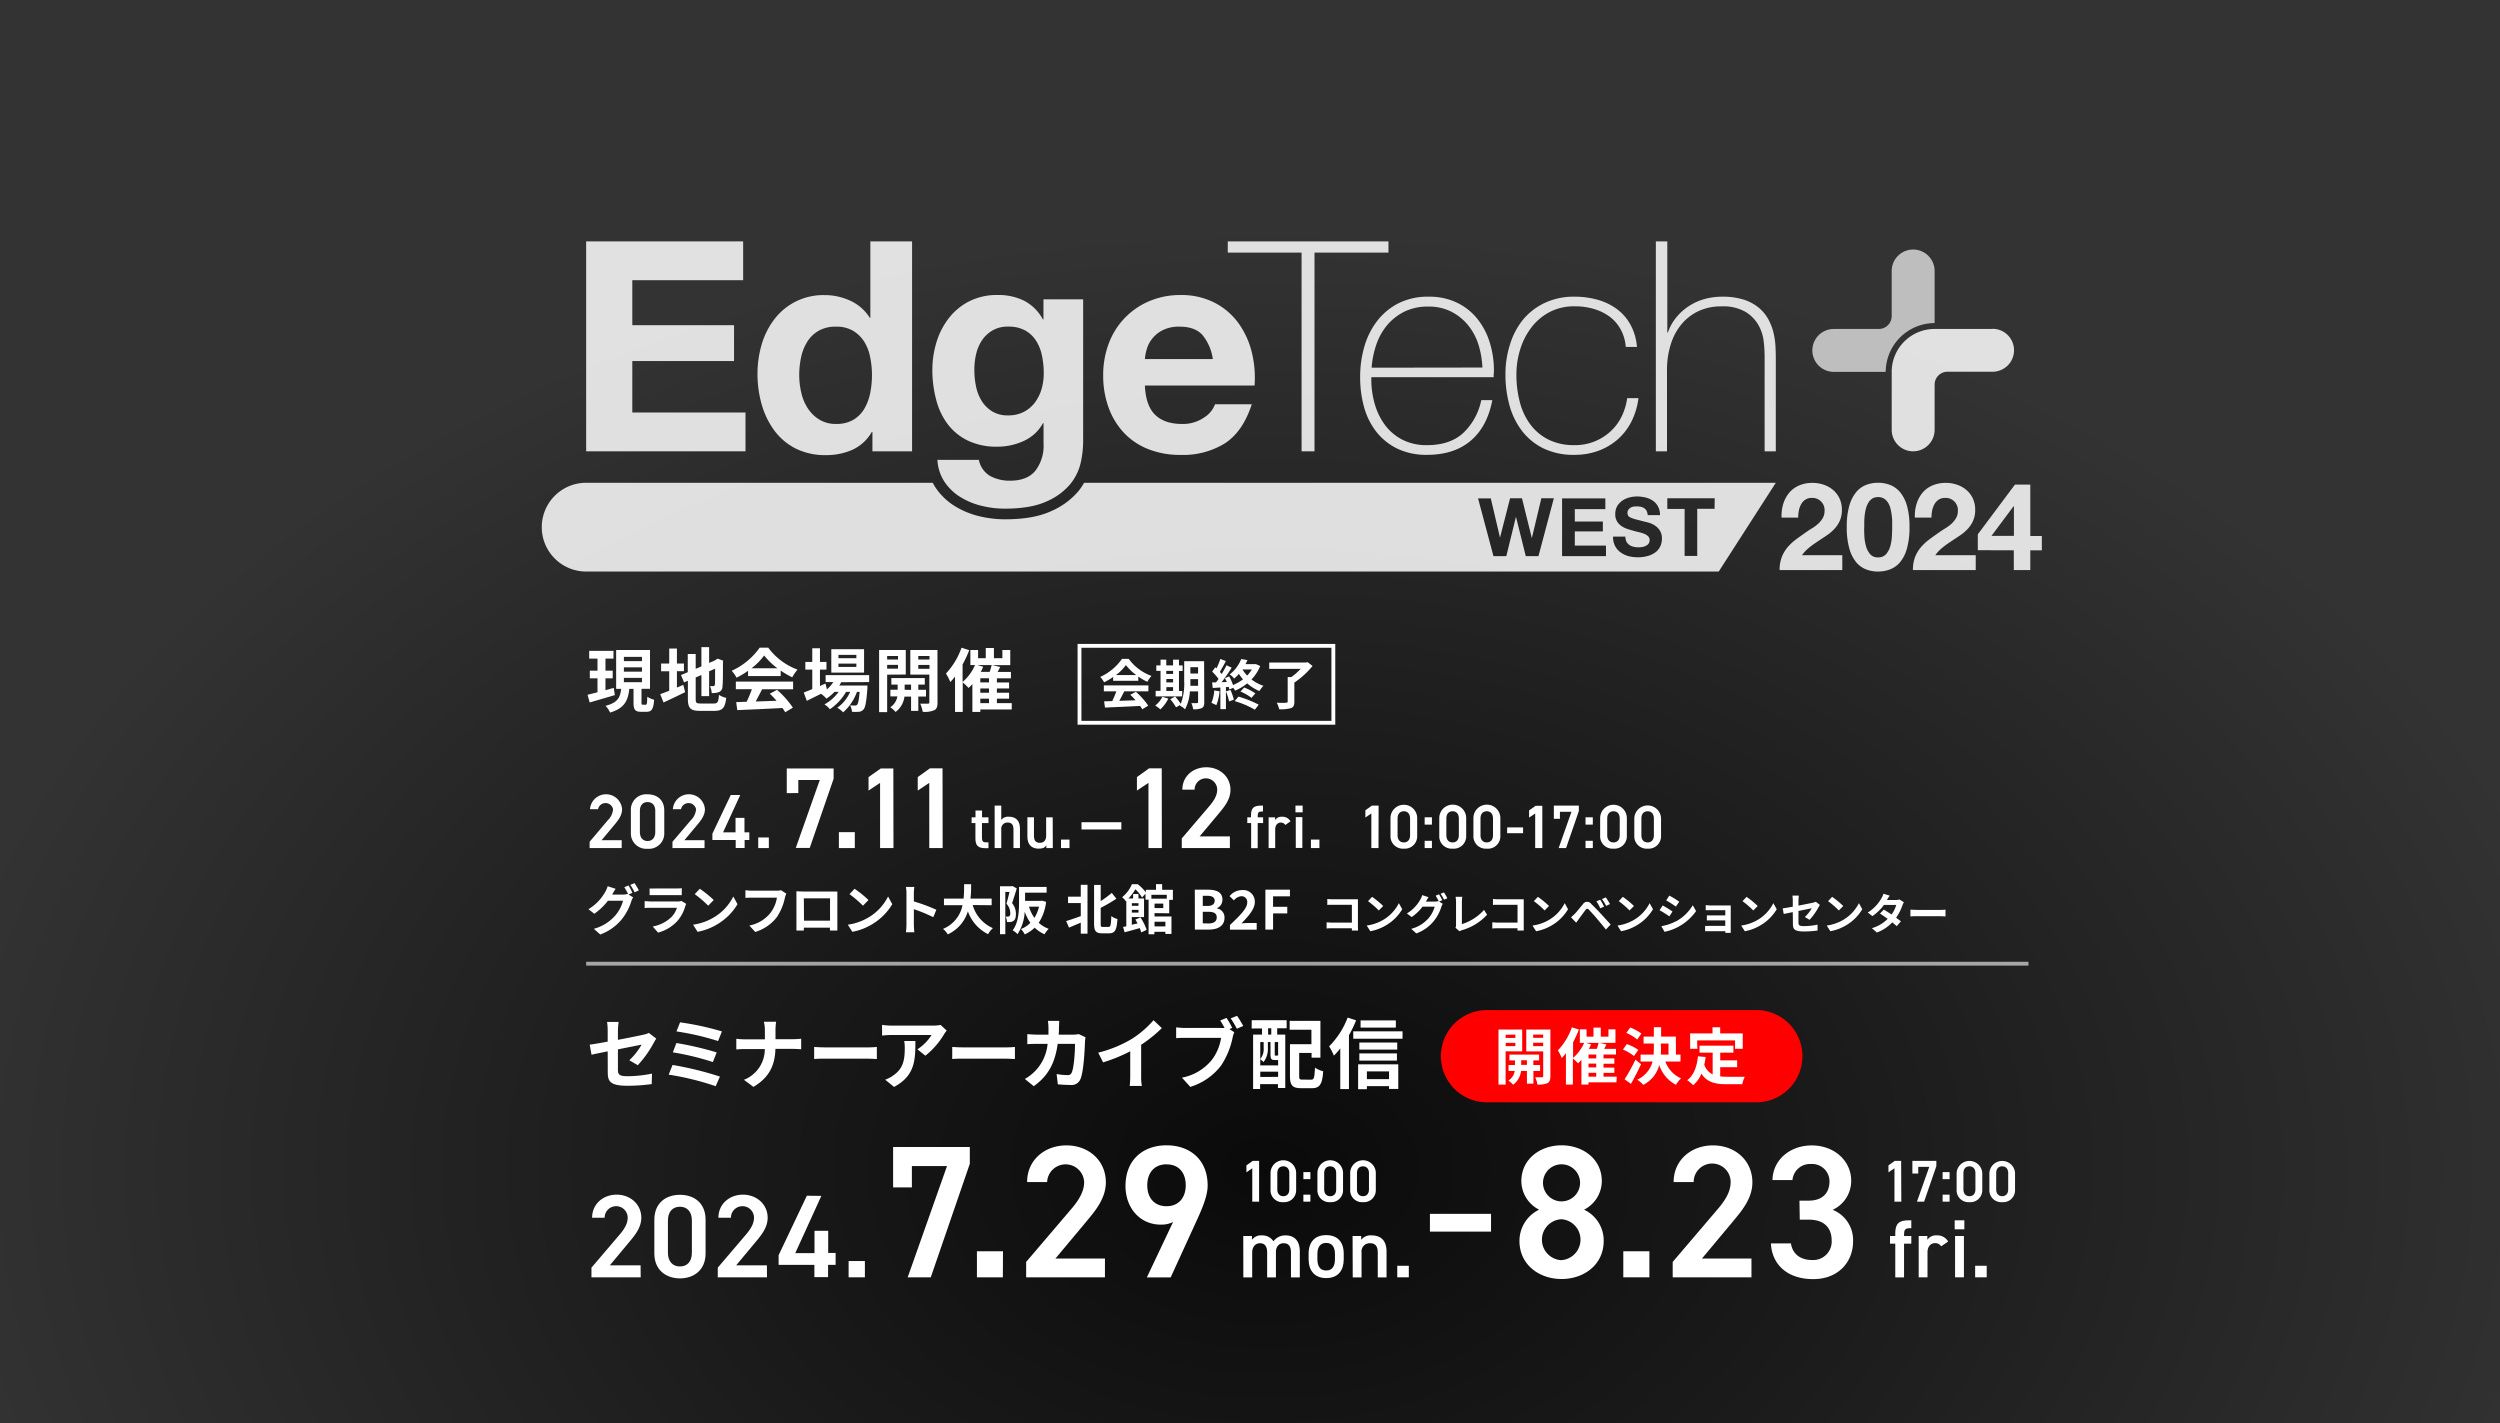 <svg xmlns="http://www.w3.org/2000/svg" xmlns:xlink="http://www.w3.org/1999/xlink" viewBox="0 0 650 370"><rect x="0" y="0" width="650" height="370" fill="#333333" stroke="none"/><defs><style>.cls-1,.cls-8{fill:none;}.cls-2{clip-path:url(#clip-path);}.cls-3{fill:url(#名称未設定グラデーション_24);}.cls-4{opacity:0.85;}.cls-5,.cls-7{fill:#fff;}.cls-6{opacity:0.8;}.cls-7{opacity:0.6;}.cls-8{stroke:#fff;stroke-miterlimit:10;}.cls-9{fill:red;}</style><clipPath id="clip-path"><rect class="cls-1" width="650" height="370"/></clipPath><radialGradient id="名称未設定グラデーション_24" cx="-569.1" cy="79.7" r="240.2" gradientTransform="translate(1160.42 222.7) scale(1.46 1.02)" gradientUnits="userSpaceOnUse"><stop offset="0" stop-opacity="0.8"/><stop offset="0.4" stop-opacity="0.5"/><stop offset="1" stop-opacity="0"/></radialGradient></defs><g id="オブジェクト"><g class="cls-2"><ellipse class="cls-3" cx="331.17" cy="304" rx="350" ry="300"/></g><g class="cls-4"><path class="cls-5" d="M193.22,62.76V72.85H164.4v11.7h26.45v9.32H164.4v13.38h29.43v10.09H152.4V62.76Z"/><path class="cls-5" d="M226.68,112.29a11.2,11.2,0,0,1-5,4.63,16.66,16.66,0,0,1-7,1.41,17,17,0,0,1-7.8-1.71,15.72,15.72,0,0,1-5.54-4.67,21.17,21.17,0,0,1-3.29-6.76,28.75,28.75,0,0,1-1.1-8,27,27,0,0,1,1.1-7.68A20,20,0,0,1,201.34,83a15.93,15.93,0,0,1,13.11-6.27,15.63,15.63,0,0,1,6.69,1.49,11.69,11.69,0,0,1,5,4.4h.15V62.76h10.85v54.58H226.83v-5Zm-.46-19.52a11.56,11.56,0,0,0-1.57-4A8.77,8.77,0,0,0,221.79,86a8.46,8.46,0,0,0-4.44-1.07A8.88,8.88,0,0,0,212.84,86a8.57,8.57,0,0,0-2.94,2.83,12.44,12.44,0,0,0-1.6,4,21.91,21.91,0,0,0-.5,4.7,20,20,0,0,0,.54,4.59,12.19,12.19,0,0,0,1.72,4.09,9.45,9.45,0,0,0,3,2.9,8.07,8.07,0,0,0,4.32,1.11,8.57,8.57,0,0,0,4.48-1.07,8.11,8.11,0,0,0,2.86-2.87,13,13,0,0,0,1.53-4.09,23.67,23.67,0,0,0,.46-4.74A23.1,23.1,0,0,0,226.22,92.77Z"/><path class="cls-5" d="M300.35,107.86q2.44,2.37,7,2.37a9.63,9.63,0,0,0,5.65-1.64,6.88,6.88,0,0,0,2.91-3.48h9.55q-2.3,7.11-7,10.17a20.69,20.69,0,0,1-11.47,3,22.44,22.44,0,0,1-8.4-1.49,17.55,17.55,0,0,1-6.35-4.24,19.1,19.1,0,0,1-4-6.57,24.13,24.13,0,0,1-1.41-8.41,23,23,0,0,1,1.45-8.26,19.16,19.16,0,0,1,10.51-11,20.45,20.45,0,0,1,8.21-1.6,18.81,18.81,0,0,1,8.8,2,17.58,17.58,0,0,1,6.15,5.24,21.74,21.74,0,0,1,3.48,7.49,27.8,27.8,0,0,1,.76,8.79H297.67Q297.9,105.49,300.35,107.86Zm12.26-20.79c-1.29-1.42-3.27-2.14-5.92-2.14a9.41,9.41,0,0,0-4.32.88A8.31,8.31,0,0,0,299.62,88a7.86,7.86,0,0,0-1.45,2.75,12.4,12.4,0,0,0-.5,2.6h17.66A12.57,12.57,0,0,0,312.61,87.07Z"/><path class="cls-5" d="M319.22,65.67V62.76H361v2.91H341.77v51.67h-3.36V65.67Z"/><path class="cls-5" d="M356.54,98.08v.45a23,23,0,0,0,.92,6.58,16.76,16.76,0,0,0,2.72,5.5,13,13,0,0,0,4.52,3.75,13.81,13.81,0,0,0,6.32,1.38q5.91,0,9.35-3.1a16.19,16.19,0,0,0,4.76-8.6H388q-1.3,6.88-5.62,10.55T371,118.26a17.41,17.41,0,0,1-7.61-1.57,15.66,15.66,0,0,1-5.43-4.28A18.34,18.34,0,0,1,354.7,106a28.8,28.8,0,0,1-1.06-8,27.94,27.94,0,0,1,1.1-7.91,19.89,19.89,0,0,1,3.33-6.65,16.42,16.42,0,0,1,5.54-4.59,16.94,16.94,0,0,1,7.84-1.71,16.55,16.55,0,0,1,7.29,1.52,15.3,15.3,0,0,1,5.32,4.17,18.44,18.44,0,0,1,3.24,6.11,24.41,24.41,0,0,1,1.12,7.45c0,.26,0,.56-.05.88s0,.6,0,.81Zm28.89-2.52a23.53,23.53,0,0,0-1.07-6.08,15.1,15.1,0,0,0-2.72-5A13.63,13.63,0,0,0,377.27,81a12.89,12.89,0,0,0-5.86-1.29A13.78,13.78,0,0,0,365.2,81a14,14,0,0,0-4.52,3.52,15.75,15.75,0,0,0-2.84,5.08,23.91,23.91,0,0,0-1.22,6Z"/><path class="cls-5" d="M422.7,90.2a11.25,11.25,0,0,0-1.34-4.58,10.23,10.23,0,0,0-2.86-3.29,12.86,12.86,0,0,0-4.09-2,17.24,17.24,0,0,0-5-.69,13.69,13.69,0,0,0-6.5,1.49,14.34,14.34,0,0,0-4.74,4,18,18,0,0,0-2.9,5.66,21.76,21.76,0,0,0-1,6.53,27.48,27.48,0,0,0,.92,7.34A16.76,16.76,0,0,0,398,110.5a13.25,13.25,0,0,0,4.74,3.86,15,15,0,0,0,6.65,1.38,13.83,13.83,0,0,0,5.09-.92,13.65,13.65,0,0,0,4.12-2.53,13,13,0,0,0,2.95-3.86,15.61,15.61,0,0,0,1.52-4.92H426a18.65,18.65,0,0,1-1.91,6.26,15.48,15.48,0,0,1-3.67,4.63,16.08,16.08,0,0,1-5,2.86,17.73,17.73,0,0,1-6,1,18,18,0,0,1-8.22-1.72,15.75,15.75,0,0,1-5.57-4.63,19.24,19.24,0,0,1-3.21-6.69,29.84,29.84,0,0,1-1-7.91,25.15,25.15,0,0,1,1.19-7.79A19.26,19.26,0,0,1,396,83.09a16.6,16.6,0,0,1,5.66-4.35,17.73,17.73,0,0,1,7.72-1.6,21.44,21.44,0,0,1,6,.8,15.42,15.42,0,0,1,5,2.41,12.52,12.52,0,0,1,3.55,4.08,14.48,14.48,0,0,1,1.68,5.77Z"/><path class="cls-5" d="M433.5,62.76v23.7h.15a12.53,12.53,0,0,1,2.19-3.94,14.14,14.14,0,0,1,3.28-2.94,14.69,14.69,0,0,1,4.09-1.84,17.14,17.14,0,0,1,4.51-.6,17.93,17.93,0,0,1,5.85.83,11.76,11.76,0,0,1,3.93,2.22,10.78,10.78,0,0,1,2.41,3.1,13.83,13.83,0,0,1,1.26,3.47,20,20,0,0,1,.46,3.41c.05,1.09.08,2,.08,2.86v24.31H458.8V92.5a34.9,34.9,0,0,0-.23-3.67,11.07,11.07,0,0,0-1.34-4.24,9.59,9.59,0,0,0-3.36-3.48,11.42,11.42,0,0,0-6.23-1.45,13.77,13.77,0,0,0-6,1.22,12.86,12.86,0,0,0-4.43,3.4,14.93,14.93,0,0,0-2.79,5.2,21.68,21.68,0,0,0-1,6.61v21.25h-2.9V62.76Z"/><path class="cls-5" d="M281,120.24a13.56,13.56,0,0,1-2.79,5.7,16.59,16.59,0,0,1-6.19,4.47q-4.05,1.84-10.86,1.84a25.5,25.5,0,0,1-5.92-.73,18.91,18.91,0,0,1-5.5-2.26,13.48,13.48,0,0,1-4.13-3.93,11.46,11.46,0,0,1-1.88-5.77h10.78a6.21,6.21,0,0,0,3,4.24,10.73,10.73,0,0,0,5.13,1.18c3,0,5.28-.91,6.68-2.75a10.73,10.73,0,0,0,2-7v-5.2h-.15a10.74,10.74,0,0,1-5,4.62,16.3,16.3,0,0,1-6.84,1.49,17.2,17.2,0,0,1-7.65-1.57,14.37,14.37,0,0,1-5.27-4.28,17.92,17.92,0,0,1-3-6.34,30.38,30.38,0,0,1-1-7.68,24.93,24.93,0,0,1,1.1-7.38,19.13,19.13,0,0,1,3.26-6.26,15.59,15.59,0,0,1,5.31-4.33,15.92,15.92,0,0,1,7.3-1.6,15.14,15.14,0,0,1,6.84,1.46,11.78,11.78,0,0,1,4.93,4.88h.15V77.82h10.32v37A26.55,26.55,0,0,1,281,120.24ZM266.17,107.1a8.57,8.57,0,0,0,2.91-2.45,11.1,11.1,0,0,0,1.72-3.48,14.49,14.49,0,0,0,.57-4.09,22.07,22.07,0,0,0-.46-4.62,11.31,11.31,0,0,0-1.53-3.86,7.91,7.91,0,0,0-2.83-2.68,8.94,8.94,0,0,0-4.43-1,7.82,7.82,0,0,0-3.93.92,8.29,8.29,0,0,0-2.76,2.48,10.54,10.54,0,0,0-1.6,3.59,17.92,17.92,0,0,0-.5,4.25,21.62,21.62,0,0,0,.42,4.24,11.62,11.62,0,0,0,1.45,3.78,8.51,8.51,0,0,0,2.72,2.75,7.62,7.62,0,0,0,4.2,1.07A8.63,8.63,0,0,0,266.17,107.1Z"/><g class="cls-6"><path class="cls-5" d="M503,84h0V70.46a5.58,5.58,0,1,0-11.16,0V82.18a3.35,3.35,0,0,1-3.35,3.35H476.79a5.58,5.58,0,0,0,0,11.16h13.49A12.76,12.76,0,0,1,503,84Z"/></g><path class="cls-5" d="M518.09,85.53H503a11.16,11.16,0,0,0-11.16,11.16h0v15.07a5.58,5.58,0,0,0,11.16,0V100a3.35,3.35,0,0,1,3.35-3.35h11.72a5.58,5.58,0,0,0,0-11.16Z"/><path class="cls-5" d="M281.88,125.52a17.89,17.89,0,0,1-1.47,2.16,19.37,19.37,0,0,1-7.21,5.26c-3.09,1.4-7,2.08-12,2.08a28.36,28.36,0,0,1-6.57-.8,21.73,21.73,0,0,1-6.31-2.59,16.37,16.37,0,0,1-5-4.74,11.67,11.67,0,0,1-.8-1.37H152.4a11.54,11.54,0,0,0,0,23.08H446.87l14.84-23.08ZM400,144.59H396.7l-2.55-10.23h0l-2.51,10.23h-3.34l-4-15h3.31L390,139.79h0l2.62-10.24h3.09l2.57,10.37h0l2.47-10.37H404Zm17.56,0H406.14v-15h11.25v2.78h-7.94v3.23h7.29v2.57h-7.29v3.68h8.1ZM431.69,142a4.08,4.08,0,0,1-1.19,1.53,5.75,5.75,0,0,1-2,1,9.15,9.15,0,0,1-2.7.36,9.64,9.64,0,0,1-2.41-.3,6.35,6.35,0,0,1-2.07-1,4.7,4.7,0,0,1-1.42-1.67,4.89,4.89,0,0,1-.5-2.4h3.2a2.83,2.83,0,0,0,.27,1.29,2.41,2.41,0,0,0,.73.85,2.94,2.94,0,0,0,1.06.48,4.84,4.84,0,0,0,1.26.16,6.35,6.35,0,0,0,1-.07,3.08,3.08,0,0,0,.95-.29,2.1,2.1,0,0,0,.74-.57,1.5,1.5,0,0,0,.29-.94,1.31,1.31,0,0,0-.39-1,3.18,3.18,0,0,0-1-.64,12.21,12.21,0,0,0-1.43-.44c-.53-.12-1.08-.26-1.62-.42a13.72,13.72,0,0,1-1.65-.52,5.36,5.36,0,0,1-1.43-.79,3.51,3.51,0,0,1-1.41-3,4.07,4.07,0,0,1,.49-2,4.64,4.64,0,0,1,1.3-1.42,5.66,5.66,0,0,1,1.81-.84,7.87,7.87,0,0,1,2-.28,9.93,9.93,0,0,1,2.27.27,5.71,5.71,0,0,1,1.93.85,4.3,4.3,0,0,1,1.33,1.51,4.61,4.61,0,0,1,.5,2.22h-3.2a2.65,2.65,0,0,0-.29-1.11,1.89,1.89,0,0,0-.64-.7,2.68,2.68,0,0,0-.92-.36,5.62,5.62,0,0,0-1.12-.1,3.71,3.71,0,0,0-.81.08,2.27,2.27,0,0,0-.72.29,1.82,1.82,0,0,0-.54.53,1.42,1.42,0,0,0-.21.8,1.39,1.39,0,0,0,.17.72,1.46,1.46,0,0,0,.66.5,8.51,8.51,0,0,0,1.37.47l2.29.59a11.27,11.27,0,0,1,1.17.3,5.72,5.72,0,0,1,1.48.71,4.34,4.34,0,0,1,1.27,1.29,3.69,3.69,0,0,1,.54,2.08A4.51,4.51,0,0,1,431.69,142Zm14.1-9.71h-4.51v12.26H438V132.33h-4.5v-2.78h12.32Z"/><path class="cls-5" d="M463.65,131a8.29,8.29,0,0,1,1.53-2.86,6.78,6.78,0,0,1,2.55-1.9,8.6,8.6,0,0,1,3.54-.69,8.84,8.84,0,0,1,2.91.48,7.44,7.44,0,0,1,2.42,1.36,6.58,6.58,0,0,1,1.67,2.19,6.8,6.8,0,0,1,.62,2.93,7,7,0,0,1-.54,2.88,7.69,7.69,0,0,1-1.43,2.15,11.83,11.83,0,0,1-2,1.69c-.76.51-1.51,1-2.27,1.51s-1.51,1-2.23,1.61a9.77,9.77,0,0,0-1.9,2H479v3.87H462.7a9.12,9.12,0,0,1,.56-3.37,9,9,0,0,1,1.5-2.55,13.15,13.15,0,0,1,2.24-2.08c.86-.64,1.76-1.28,2.71-1.94.49-.34,1-.68,1.56-1a10.24,10.24,0,0,0,1.51-1.16,6.3,6.3,0,0,0,1.14-1.43,3.51,3.51,0,0,0,.46-1.81,3.15,3.15,0,0,0-3.33-3.42,2.9,2.9,0,0,0-1.67.46,3.32,3.32,0,0,0-1.09,1.2,5.32,5.32,0,0,0-.59,1.65,9.21,9.21,0,0,0-.17,1.8h-4.32A10.43,10.43,0,0,1,463.65,131Z"/><path class="cls-5" d="M480.81,131.54a9.77,9.77,0,0,1,1.76-3.54,6.37,6.37,0,0,1,2.59-1.91,8.55,8.55,0,0,1,3.12-.57,8.65,8.65,0,0,1,3.16.57,6.49,6.49,0,0,1,2.61,1.91,9.63,9.63,0,0,1,1.77,3.54,19.24,19.24,0,0,1,.65,5.44,20,20,0,0,1-.65,5.57,9.59,9.59,0,0,1-1.77,3.58,6.38,6.38,0,0,1-2.61,1.9,8.65,8.65,0,0,1-3.16.57,8.55,8.55,0,0,1-3.12-.57,6.25,6.25,0,0,1-2.59-1.9,9.74,9.74,0,0,1-1.76-3.58,20,20,0,0,1-.65-5.57A19.24,19.24,0,0,1,480.81,131.54Zm3.92,7.74a11.84,11.84,0,0,0,.4,2.61,5.52,5.52,0,0,0,1.06,2.14,2.56,2.56,0,0,0,2.09.89,2.66,2.66,0,0,0,2.15-.89,5.69,5.69,0,0,0,1.08-2.14,12.46,12.46,0,0,0,.39-2.61c.05-.9.07-1.66.07-2.3,0-.38,0-.84,0-1.38a14,14,0,0,0-.13-1.67,16.19,16.19,0,0,0-.31-1.69,5.38,5.38,0,0,0-.62-1.51,3.5,3.5,0,0,0-1.05-1.08,2.83,2.83,0,0,0-1.56-.41,2.78,2.78,0,0,0-1.54.41,3.27,3.27,0,0,0-1,1.08,5.7,5.7,0,0,0-.62,1.51,12.27,12.27,0,0,0-.32,1.69c-.06.58-.1,1.13-.11,1.67s0,1,0,1.38C484.66,137.62,484.69,138.38,484.73,139.28Z"/><path class="cls-5" d="M498.31,131a8.44,8.44,0,0,1,1.52-2.86,6.9,6.9,0,0,1,2.56-1.9,8.6,8.6,0,0,1,3.54-.69,8.84,8.84,0,0,1,2.91.48,7.44,7.44,0,0,1,2.42,1.36,6.58,6.58,0,0,1,1.67,2.19,6.8,6.8,0,0,1,.62,2.93,7,7,0,0,1-.54,2.88,7.69,7.69,0,0,1-1.43,2.15,11.83,11.83,0,0,1-2,1.69c-.76.51-1.51,1-2.27,1.51s-1.51,1-2.23,1.61a9.77,9.77,0,0,0-1.9,2h10.51v3.87H497.36a9.34,9.34,0,0,1,.55-3.37,9.05,9.05,0,0,1,1.51-2.55,13.15,13.15,0,0,1,2.24-2.08c.86-.64,1.76-1.28,2.71-1.94.49-.34,1-.68,1.56-1a10.24,10.24,0,0,0,1.51-1.16,6.3,6.3,0,0,0,1.14-1.43,3.51,3.51,0,0,0,.46-1.81,3.15,3.15,0,0,0-3.33-3.42,2.9,2.9,0,0,0-1.67.46,3.32,3.32,0,0,0-1.09,1.2,5.32,5.32,0,0,0-.59,1.65,9.23,9.23,0,0,0-.18,1.8h-4.31A10.43,10.43,0,0,1,498.31,131Z"/><path class="cls-5" d="M514.23,143.05v-4.13L523.88,126h4v13.36h3v3.72h-3v5.14h-4.29v-5.14Zm9.3-11.43-5.75,7.71h5.84v-7.71Z"/></g><path class="cls-5" d="M161.64,220.5H153.3v-1.64L158,213.3a4.55,4.55,0,0,0,1.4-2.9,2,2,0,0,0-3.92,0H153.4a4.18,4.18,0,0,1,8.34,0c0,1.74-1.2,3.1-2.08,4.16l-3.26,3.9h5.24Z"/><path class="cls-5" d="M168.37,220.68a4,4,0,0,1-4.34-4.22v-5.7a4,4,0,0,1,4.34-4.24c2.3,0,4.34,1.3,4.34,4.22v5.72A4,4,0,0,1,168.37,220.68Zm0-12.14c-1.26,0-2,.86-2,2.34v5.44c0,1.48.78,2.34,2,2.34s2-.86,2-2.34v-5.44C170.39,209.4,169.61,208.54,168.37,208.54Z"/><path class="cls-5" d="M183.18,220.5h-8.34v-1.64l4.74-5.56a4.55,4.55,0,0,0,1.4-2.9,2,2,0,0,0-3.92,0h-2.12a4.18,4.18,0,0,1,8.34,0c0,1.74-1.2,3.1-2.08,4.16l-3.26,3.9h5.24Z"/><path class="cls-5" d="M192.46,206.7,188,216.4h3.24v-3.76h2.32v3.76h1.26v2H193.6v2.08h-2.32v-2.08h-6.06v-1.64L190,206.7Z"/><path class="cls-5" d="M199.9,220.5h-2.76v-2.76h2.76Z"/><path class="cls-5" d="M204.56,206.22V199.8h12.18v2.67l-6.21,18H206.9l6.24-17.67h-5.58v3.39Z"/><path class="cls-5" d="M222.25,220.5h-4.14v-4.14h4.14Z"/><path class="cls-5" d="M232.3,220.5h-3.48V203.55l-3,2v-3.51L229,199.8h3.27Z"/><path class="cls-5" d="M245.09,220.5h-3.48V203.55l-3,2v-3.51l3.18-2.28h3.27Z"/><path class="cls-5" d="M252.63,212.5h1v-1.76h1.7v1.76H257V214h-1.69v3.67c0,.93.14,1.33,1,1.33H257v1.53h-.78c-1.92,0-2.61-.65-2.61-2.54v-4h-1Z"/><path class="cls-5" d="M258.61,209.46h1.72v3.73a2.17,2.17,0,0,1,1.95-.84c1.65,0,2.91.84,2.91,3.14v5H263.5v-4.82c0-1.4-.64-1.81-1.52-1.81a1.6,1.6,0,0,0-1.65,1.8v4.83h-1.72Z"/><path class="cls-5" d="M273.73,220.5h-1.68v-.72c-.37.58-.85.87-2,.87-1.65,0-2.93-.85-2.93-3.16v-5h1.71v4.82c0,1.42.64,1.82,1.54,1.82,1.06,0,1.63-.7,1.63-1.81V212.5h1.7Z"/><path class="cls-5" d="M278.07,220.5h-2.21v-2.21h2.21Z"/><path class="cls-5" d="M281.19,213.78h10.36v1.88H281.19Z"/><path class="cls-5" d="M302.08,220.5H298.6V203.55l-3,2v-3.51l3.18-2.28h3.27Z"/><path class="cls-5" d="M319.77,220.5H307.26V218l7.11-8.34c1.35-1.56,2.1-2.91,2.1-4.35a2.94,2.94,0,0,0-5.88,0h-3.18c0-3.51,2.82-5.82,6.24-5.82s6.27,2.4,6.27,5.88c0,2.61-1.8,4.65-3.12,6.24l-4.89,5.85h7.86Z"/><path class="cls-5" d="M325.26,212.5V212c0-1.89.69-2.54,2.61-2.54h.5V211H328c-.89,0-1,.4-1,1.33v.18h1.41V214H327v6.53h-1.7V214h-1V212.5Z"/><path class="cls-5" d="M334.17,214.5a1.31,1.31,0,0,0-1.15-.63c-.86,0-1.47.65-1.47,1.8v4.83h-1.71v-8h1.68v.72a2,2,0,0,1,1.79-.87,2.41,2.41,0,0,1,2.22,1.19Z"/><path class="cls-5" d="M336.82,209.46h1.87v1.74h-1.87Zm.08,3h1.71v8H336.9Z"/><path class="cls-5" d="M343.05,220.5h-2.21v-2.21h2.21Z"/><path class="cls-5" d="M358.41,220.5h-1.86v-9L355,212.55v-1.88l1.69-1.21h1.75Z"/><path class="cls-5" d="M365,220.65a3.22,3.22,0,0,1-3.47-3.38v-4.56a3.47,3.47,0,0,1,6.94,0v4.58A3.22,3.22,0,0,1,365,220.65Zm0-9.72c-1,0-1.63.69-1.63,1.87v4.36c0,1.18.62,1.87,1.63,1.87s1.62-.69,1.62-1.87V212.8C366.59,211.62,366,210.93,365,210.93Z"/><path class="cls-5" d="M372.3,214.4h-1.89v-1.9h1.89Zm0,6.1h-1.89v-1.89h1.89Z"/><path class="cls-5" d="M377.68,220.65a3.22,3.22,0,0,1-3.47-3.38v-4.56a3.48,3.48,0,0,1,7,0v4.58A3.23,3.23,0,0,1,377.68,220.65Zm0-9.72c-1,0-1.63.69-1.63,1.87v4.36c0,1.18.62,1.87,1.63,1.87s1.62-.69,1.62-1.87V212.8C379.3,211.62,378.67,210.93,377.68,210.93Z"/><path class="cls-5" d="M386.56,220.65a3.22,3.22,0,0,1-3.47-3.38v-4.56a3.48,3.48,0,0,1,7,0v4.58A3.22,3.22,0,0,1,386.56,220.65Zm0-9.72c-1,0-1.63.69-1.63,1.87v4.36c0,1.18.63,1.87,1.63,1.87s1.62-.69,1.62-1.87V212.8C388.18,211.62,387.56,210.93,386.56,210.93Z"/><path class="cls-5" d="M391.87,215.12H396v1.51h-4.15Z"/><path class="cls-5" d="M401,220.5h-1.85v-9l-1.59,1.09v-1.88l1.7-1.21H401Z"/><path class="cls-5" d="M404,212.88v-3.42h6.5v1.42l-3.32,9.62h-1.93l3.33-9.43h-3v1.81Z"/><path class="cls-5" d="M414.13,214.4h-1.89v-1.9h1.89Zm0,6.1h-1.89v-1.89h1.89Z"/><path class="cls-5" d="M419.51,220.65a3.22,3.22,0,0,1-3.47-3.38v-4.56a3.47,3.47,0,0,1,6.94,0v4.58A3.22,3.22,0,0,1,419.51,220.65Zm0-9.72c-1,0-1.63.69-1.63,1.87v4.36c0,1.18.62,1.87,1.63,1.87s1.62-.69,1.62-1.87V212.8C421.13,211.62,420.5,210.93,419.51,210.93Z"/><path class="cls-5" d="M428.39,220.65a3.22,3.22,0,0,1-3.47-3.38v-4.56a3.48,3.48,0,0,1,6.95,0v4.58A3.23,3.23,0,0,1,428.39,220.65Zm0-9.72c-1,0-1.63.69-1.63,1.87v4.36c0,1.18.63,1.87,1.63,1.87s1.62-.69,1.62-1.87V212.8C430,211.62,429.39,210.93,428.39,210.93Z"/><path class="cls-5" d="M166.58,332.1h-12.8v-2.51l7.27-8.53c1.39-1.6,2.15-3,2.15-4.45a3,3,0,0,0-6,0h-3.25c0-3.59,2.88-6,6.38-6s6.41,2.46,6.41,6c0,2.67-1.84,4.75-3.19,6.38l-5,6h8Z"/><path class="cls-5" d="M176.79,332.38c-3.53,0-6.66-2.09-6.66-6.48v-8.74c0-4.51,3.13-6.51,6.66-6.51s6.66,2,6.66,6.48v8.77C183.45,330.29,180.32,332.38,176.79,332.38Zm0-18.63c-1.93,0-3.13,1.32-3.13,3.59v8.35c0,2.27,1.2,3.59,3.13,3.59s3.1-1.32,3.1-3.59v-8.35C179.89,315.07,178.69,313.75,176.79,313.75Z"/><path class="cls-5" d="M199.41,332.1H186.62v-2.51l7.27-8.53c1.38-1.6,2.15-3,2.15-4.45a3,3,0,0,0-6,0h-3.25c0-3.59,2.89-6,6.38-6s6.42,2.46,6.42,6c0,2.67-1.84,4.75-3.19,6.38l-5,6h8Z"/><path class="cls-5" d="M213.55,310.93l-6.78,14.88h5V320h3.56v5.77h1.93v3.1H215.3v3.19h-3.56v-3.19h-9.3v-2.52l7.34-15.46Z"/><path class="cls-5" d="M224.87,332.1h-4.23v-4.23h4.23Z"/><path class="cls-5" d="M232.21,308.73V298.22h19.94v4.37L242,332.1h-6l10.22-28.92h-9.13v5.55Z"/><path class="cls-5" d="M260.74,332.1H254v-6.77h6.78Z"/><path class="cls-5" d="M287.28,332.1H266.8v-4l11.64-13.65c2.21-2.56,3.44-4.77,3.44-7.12a4.82,4.82,0,0,0-9.63,0h-5.2c0-5.75,4.61-9.53,10.21-9.53,5.8,0,10.26,3.93,10.26,9.62,0,4.28-2.94,7.61-5.1,10.22l-8,9.57h12.87Z"/><path class="cls-5" d="M305,317.72a6.76,6.76,0,0,1-3.24.68c-5.3,0-9.13-4.27-9.13-10.06,0-6.83,4.62-10.56,10.66-10.56s10.7,3.68,10.7,10.46c0,2.5-1.23,5.55-2.75,8.89l-6.87,15h-6.19Zm-1.71-15c-3.1,0-5,2.16-5,5.45s1.86,5.45,5,5.45,5-2.21,5-5.45S306.52,302.74,303.33,302.74Z"/><path class="cls-5" d="M323.25,321.36h2.26v1a2.85,2.85,0,0,1,2.51-1.16,3.46,3.46,0,0,1,3.08,1.54,3.78,3.78,0,0,1,3.13-1.54c2.32,0,3.72,1.41,3.72,4.21v6.72h-2.3v-6.46c0-1.77-.73-2.43-1.91-2.43s-2,.86-2,2.3v6.59h-2.28v-6.46c0-1.83-.79-2.43-1.89-2.43s-2,.9-2,2.4v6.49h-2.3Z"/><path class="cls-5" d="M349.37,327.4c0,2.85-1.4,4.9-4.56,4.9-3,0-4.57-1.94-4.57-4.9V326c0-3.15,1.67-4.87,4.57-4.87s4.56,1.72,4.56,4.87Zm-2.28-.07v-1.24c0-1.87-.75-2.93-2.28-2.93s-2.29,1.08-2.29,2.93v1.24c0,1.68.55,3,2.29,3S347.09,329,347.09,327.33Z"/><path class="cls-5" d="M351.67,321.36h2.25v1a3,3,0,0,1,2.67-1.16c2.21,0,3.91,1.11,3.91,4.21v6.72h-2.28v-6.46c0-1.89-.86-2.43-2-2.43a2.14,2.14,0,0,0-2.22,2.4v6.49h-2.29Z"/><path class="cls-5" d="M366.29,332.1h-3v-3h3Z"/><path class="cls-5" d="M371.78,315.6h15.89v4.62H371.78Z"/><path class="cls-5" d="M400.17,314.52a8.42,8.42,0,0,1-4.62-7.41c0-5.84,5-9.33,10.46-9.33s10.46,3.49,10.46,9.33a8.41,8.41,0,0,1-4.61,7.41,8.86,8.86,0,0,1,5.1,8.11c0,6.18-5.1,9.91-10.95,9.91s-10.95-3.73-10.95-9.91A9,9,0,0,1,400.17,314.52ZM406,327.63A5.33,5.33,0,0,0,406,317a5.33,5.33,0,0,0,0,10.65Zm0-15.27a4.83,4.83,0,0,0,4.82-4.86,4.82,4.82,0,1,0-4.82,4.86Z"/><path class="cls-5" d="M428.84,332.1h-6.78v-6.77h6.78Z"/><path class="cls-5" d="M455.38,332.1H434.9v-4l11.64-13.65c2.21-2.56,3.43-4.77,3.43-7.12a4.81,4.81,0,0,0-9.62,0h-5.2c0-5.75,4.61-9.53,10.21-9.53,5.79,0,10.26,3.93,10.26,9.62,0,4.28-2.95,7.61-5.11,10.22l-8,9.57h12.87Z"/><path class="cls-5" d="M467.86,312.17h2.36c3.53,0,5.45-1.87,5.45-5.06a4.52,4.52,0,0,0-4.82-4.47,4.59,4.59,0,0,0-4.81,4.17h-5.2c.14-5.45,4.76-9,10.21-9,5.94,0,10.26,4.07,10.26,9.18a8.28,8.28,0,0,1-4.81,7.56,8.49,8.49,0,0,1,5.3,8.2c0,5.36-3.83,9.82-10.36,9.82-6.87,0-10.75-3.92-11-9.28h5.2c.39,2.46,2.11,4.32,5.6,4.32a4.81,4.81,0,0,0,5-5c0-3.44-2-5.5-5.94-5.5h-2.36Z"/><path class="cls-5" d="M492.77,321.36v-.67c0-2.53.93-3.41,3.5-3.41h.67v2.06h-.49c-1.21,0-1.4.54-1.4,1.78v.24h1.89v2h-1.89v8.76h-2.28v-8.76H491.4v-2Z"/><path class="cls-5" d="M504.7,324.05a1.78,1.78,0,0,0-1.55-.84c-1.16,0-2,.86-2,2.4v6.49h-2.29V321.36h2.25v1a2.67,2.67,0,0,1,2.41-1.16,3.23,3.23,0,0,1,3,1.59Z"/><path class="cls-5" d="M508.22,317.28h2.51v2.34h-2.51Zm.1,4.08h2.3V332.1h-2.3Z"/><path class="cls-5" d="M516.54,332.1h-3v-3h3Z"/><path class="cls-5" d="M327.37,312.43h-1.78v-8.68l-1.52,1.05V303l1.63-1.17h1.67Z"/><path class="cls-5" d="M333.67,312.56a3.08,3.08,0,0,1-3.33-3.24V305a3.33,3.33,0,0,1,6.66,0v4.39A3.09,3.09,0,0,1,333.67,312.56Zm0-9.31c-1,0-1.57.66-1.57,1.79v4.18c0,1.13.6,1.79,1.57,1.79s1.55-.66,1.55-1.79V305C335.22,303.91,334.62,303.25,333.67,303.25Z"/><path class="cls-5" d="M340.7,306.58h-1.82v-1.83h1.82Zm0,5.85h-1.82v-1.82h1.82Z"/><path class="cls-5" d="M345.86,312.56a3.09,3.09,0,0,1-3.33-3.24V305a3.33,3.33,0,0,1,6.66,0v4.39A3.08,3.08,0,0,1,345.86,312.56Zm0-9.31c-1,0-1.57.66-1.57,1.79v4.18c0,1.13.6,1.79,1.57,1.79s1.55-.66,1.55-1.79V305C347.41,303.91,346.81,303.25,345.86,303.25Z"/><path class="cls-5" d="M354.38,312.56a3.08,3.08,0,0,1-3.33-3.24V305a3.33,3.33,0,0,1,6.66,0v4.39A3.09,3.09,0,0,1,354.38,312.56Zm0-9.31c-1,0-1.57.66-1.57,1.79v4.18c0,1.13.6,1.79,1.57,1.79s1.55-.66,1.55-1.79V305C355.93,303.91,355.33,303.25,354.38,303.25Z"/><path class="cls-5" d="M494.34,312.43h-1.78v-8.68L491,304.8V303l1.63-1.17h1.67Z"/><path class="cls-5" d="M497.22,305.12v-3.29h6.23v1.37l-3.18,9.23h-1.86l3.2-9.05h-2.86v1.74Z"/><path class="cls-5" d="M506.89,306.58h-1.81v-1.83h1.81Zm0,5.85h-1.81v-1.82h1.81Z"/><path class="cls-5" d="M512.06,312.56a3.09,3.09,0,0,1-3.34-3.24V305a3.34,3.34,0,0,1,6.67,0v4.39A3.09,3.09,0,0,1,512.06,312.56Zm0-9.31c-1,0-1.57.66-1.57,1.79v4.18c0,1.13.6,1.79,1.57,1.79s1.55-.66,1.55-1.79V305C513.61,303.91,513,303.25,512.06,303.25Z"/><path class="cls-5" d="M520.57,312.56a3.09,3.09,0,0,1-3.33-3.24V305a3.34,3.34,0,0,1,6.67,0v4.39A3.09,3.09,0,0,1,520.57,312.56Zm0-9.31c-1,0-1.56.66-1.56,1.79v4.18c0,1.13.6,1.79,1.56,1.79s1.56-.66,1.56-1.79V305C522.13,303.91,521.53,303.25,520.57,303.25Z"/><path class="cls-5" d="M164.42,232.14l-1,.44,1.19.72a5.91,5.91,0,0,0-.46,1,14.38,14.38,0,0,1-2.45,4.67,13,13,0,0,1-5.64,4l-1.66-1.48A11.29,11.29,0,0,0,160,238a10,10,0,0,0,2-3.81h-3.94a15.9,15.9,0,0,1-3.54,3.39L153,236.39a12.22,12.22,0,0,0,4.37-4.51,6.76,6.76,0,0,0,.63-1.46l2.06.67a14.92,14.92,0,0,0-.86,1.43.25.25,0,0,1,0,.07h2.8a4.32,4.32,0,0,0,1.22-.17l.1.06a16.84,16.84,0,0,0-1-1.81l1.1-.45A17.92,17.92,0,0,1,164.42,232.14Zm1.68-.64L165,232a15,15,0,0,0-1.13-1.93l1.11-.45A20.68,20.68,0,0,1,166.1,231.5Z"/><path class="cls-5" d="M178.17,235.6a10,10,0,0,1-2.07,3.88,10.52,10.52,0,0,1-5,3l-1.39-1.59a9.36,9.36,0,0,0,4.85-2.45,6,6,0,0,0,1.44-2.42h-6.76c-.34,0-1,0-1.63.07V234.3c.59,0,1.19.08,1.63.08h6.93a2.77,2.77,0,0,0,1-.14l1.25.77C178.34,235.2,178.23,235.45,178.17,235.6ZM170.36,231h5.39a12.33,12.33,0,0,0,1.51-.07v1.81c-.37,0-1,0-1.54,0h-5.36c-.45,0-1.05,0-1.46,0V231A11.08,11.08,0,0,0,170.36,231Z"/><path class="cls-5" d="M185.56,238.54a13.07,13.07,0,0,0,5.1-5.45l1.09,2a14.9,14.9,0,0,1-5.18,5.18,15.16,15.16,0,0,1-5.2,2l-1.17-1.85A14.35,14.35,0,0,0,185.56,238.54Zm0-4.52-1.43,1.46a28.57,28.57,0,0,0-3.5-3l1.32-1.4A27.8,27.8,0,0,1,185.56,234Z"/><path class="cls-5" d="M204.09,233.35a14.46,14.46,0,0,1-2.1,5.1,11.25,11.25,0,0,1-5.63,3.86l-1.53-1.67a9.24,9.24,0,0,0,5.49-3.29A8.77,8.77,0,0,0,202,233.4h-6.53c-.63,0-1.3,0-1.66.06v-2c.42.05,1.22.12,1.68.12h6.47a4.68,4.68,0,0,0,1.11-.12l1.37.89A5.58,5.58,0,0,0,204.09,233.35Z"/><path class="cls-5" d="M208.62,231.79h7.7c.35,0,.89,0,1.39,0,0,.42,0,.94,0,1.36V240c0,.54,0,1.89,0,1.94h-1.93s0-.35,0-.75H209c0,.39,0,.71,0,.75h-1.93c0-.07,0-1.29,0-2v-6.85c0-.39,0-1,0-1.36Zm.42,7.59h6.77v-5.81H209Z"/><path class="cls-5" d="M225.8,238.54a13.2,13.2,0,0,0,5.1-5.45l1.09,2a15,15,0,0,1-5.18,5.18,15.24,15.24,0,0,1-5.2,2l-1.18-1.85A14.34,14.34,0,0,0,225.8,238.54Zm0-4.52-1.43,1.46a28.57,28.57,0,0,0-3.5-3l1.31-1.4A27.24,27.24,0,0,1,225.8,234Z"/><path class="cls-5" d="M235.68,232.3a10.7,10.7,0,0,0-.14-1.69h2.18c-.05.49-.12,1.11-.12,1.69v2.07a45.24,45.24,0,0,1,5.85,2.17l-.8,1.93a40,40,0,0,0-5.05-2.08v4c0,.41.07,1.39.12,2h-2.18a16.14,16.14,0,0,0,.14-2Z"/><path class="cls-5" d="M252.9,235.31a9.32,9.32,0,0,0,5.24,6,6.77,6.77,0,0,0-1.24,1.57,10.43,10.43,0,0,1-5.25-5.94,9.66,9.66,0,0,1-5.24,6,4.74,4.74,0,0,0-1.24-1.42,8.41,8.41,0,0,0,5.08-6.16h-4.82v-1.73h5.1c.14-1.31.13-2.59.14-3.74h1.82c0,1.15,0,2.44-.17,3.74h5.51v1.73Z"/><path class="cls-5" d="M264.36,231c-.37,1.19-.83,2.72-1.22,3.81a4.33,4.33,0,0,1,1,2.82c0,.9-.18,1.48-.62,1.79a2,2,0,0,1-.81.3,6.3,6.3,0,0,1-.89,0,3.52,3.52,0,0,0-.37-1.41h.62a.72.72,0,0,0,.39-.12,1,1,0,0,0,.21-.79,3.73,3.73,0,0,0-1-2.45c.28-.88.58-2.1.8-3.05h-1.09v11H260V230.43h3l.23-.07Zm7.63,3.48a12.59,12.59,0,0,1-1.92,5.45,7.7,7.7,0,0,0,2.59,1.56,7.1,7.1,0,0,0-1.08,1.42,8.5,8.5,0,0,1-2.56-1.71,9.29,9.29,0,0,1-2.58,1.74,6,6,0,0,0-1-1.39,6.9,6.9,0,0,0,2.46-1.62,12.16,12.16,0,0,1-1.48-2.9,11.6,11.6,0,0,1-1.86,5.85,5.5,5.5,0,0,0-1.27-1c1.53-2,1.66-5,1.66-7.2V230.6h7.17v1.5h-5.6v2.13h4.11l.29-.06Zm-4.45,1.26a10,10,0,0,0,1.41,2.91,9.77,9.77,0,0,0,1.19-2.91Z"/><path class="cls-5" d="M281,230.05h1.75v12.71H281v-2.87l-3.06,1.29-.74-1.71c1-.28,2.38-.77,3.8-1.28V234.8h-3.31v-1.66H281ZM288.23,241c.53,0,.62-.56.71-2.81a4.79,4.79,0,0,0,1.6.76c-.17,2.67-.57,3.71-2.14,3.71h-1.88c-1.6,0-2.06-.59-2.06-2.57v-10h1.72v4.2a27.67,27.67,0,0,0,2.88-2.13l1.2,1.5a39.62,39.62,0,0,1-4.08,2.38v4.09c0,.79.09.88.59.88Z"/><path class="cls-5" d="M300.18,237.41v.87h4.4v4.55H303v-.56h-2.86v.64h-1.51v-9h-.8v-1.55l-.9,1a10,10,0,0,0-1.73-2.15,12.44,12.44,0,0,1-1.81,2.39h1.22v-1.16H296v1.16h1.45v4.83h-3.18v2c.48-.11,1-.22,1.49-.35-.18-.34-.36-.66-.55-1l1.31-.56a13.59,13.59,0,0,1,1.61,3.25l-1.42.65a8.74,8.74,0,0,0-.38-1.12c-1.38.4-2.8.8-3.93,1.09L292,241l.84-.15v-6.57l-.1.08a4.36,4.36,0,0,0-1-1.08,8.56,8.56,0,0,0,2.56-3.39h1.5a12.21,12.21,0,0,1,2.13,2.12v-.67h2.63v-1.46h1.6v1.46h2.79v2.63H304v3.49Zm-5.9-2.58v.67H296v-.67Zm1.73,2.45v-.71h-1.73v.71Zm3.35-4.63v1h4v-1Zm3.09,2.29h-2.27v1.15h2.27Zm-2.27,4.71v1.22H303v-1.22Z"/><path class="cls-5" d="M310.65,231.32h3.43c2.13,0,3.75.63,3.75,2.56a2.35,2.35,0,0,1-1.41,2.24v.07a2.36,2.36,0,0,1,1.95,2.45c0,2.09-1.74,3.05-4,3.05h-3.7Zm3.28,4.23c1.31,0,1.89-.54,1.89-1.36s-.62-1.28-1.87-1.28h-1.23v2.64Zm.24,4.55c1.41,0,2.18-.51,2.18-1.58s-.76-1.45-2.18-1.45h-1.45v3Z"/><path class="cls-5" d="M319.79,240.5c2.71-2.57,4.49-4.34,4.49-5.84a1.47,1.47,0,0,0-1.56-1.64,2.73,2.73,0,0,0-1.9,1.08L319.69,233a4.2,4.2,0,0,1,3.3-1.58,3,3,0,0,1,3.26,3.15c0,1.77-1.62,3.59-3.47,5.52a16.33,16.33,0,0,1,1.69-.11h2.27v1.73h-6.95Z"/><path class="cls-5" d="M329,231.32h6.39v1.73H331v2.71h3.69v1.73H331v4.2H329Z"/><path class="cls-5" d="M346.42,233.81h5.64l1,0c0,.26,0,.7,0,1v5.8c0,.39,0,1,.05,1.32h-1.63a5.34,5.34,0,0,0,0-.58h-5.11c-.44,0-1.08,0-1.45.07v-1.61c.4,0,.9.07,1.4.07h5.17v-4.64h-5c-.47,0-1.08,0-1.39.05v-1.56A13.15,13.15,0,0,0,346.42,233.81Z"/><path class="cls-5" d="M359.63,239.17a10.61,10.61,0,0,0,4.08-4.35l.87,1.58a11.82,11.82,0,0,1-4.15,4.14,12.17,12.17,0,0,1-4.15,1.58l-.94-1.48A11.49,11.49,0,0,0,359.63,239.17Zm0-3.61-1.14,1.16a24.14,24.14,0,0,0-2.8-2.42l1.05-1.12A22.7,22.7,0,0,1,359.63,235.56Z"/><path class="cls-5" d="M375,234.06l-.83.34.95.59a4.58,4.58,0,0,0-.37.8,11.25,11.25,0,0,1-2,3.73,10.43,10.43,0,0,1-4.51,3.17l-1.32-1.19a9,9,0,0,0,4.51-2.77,8,8,0,0,0,1.59-3h-3.15a12.62,12.62,0,0,1-2.83,2.71l-1.25-.94a9.65,9.65,0,0,0,3.49-3.61,4.94,4.94,0,0,0,.5-1.16l1.65.54a10.17,10.17,0,0,0-.68,1.14l0,0H373a3.53,3.53,0,0,0,1-.13l.08.05a13.59,13.59,0,0,0-.82-1.45l.88-.36A14.21,14.21,0,0,1,375,234.06Zm1.34-.52-.88.38a12.46,12.46,0,0,0-.91-1.54l.88-.36A13.85,13.85,0,0,1,376.3,233.54Z"/><path class="cls-5" d="M378.57,240.52v-6.07a8,8,0,0,0-.12-1.28h1.75a9.21,9.21,0,0,0-.11,1.28v5.82a12.79,12.79,0,0,0,5.76-3.7l.79,1.26a14,14,0,0,1-6.49,4,3.47,3.47,0,0,0-.66.3l-1.07-.91A1.41,1.41,0,0,0,378.57,240.52Z"/><path class="cls-5" d="M389.53,233.81h5.64l1,0c0,.26,0,.7,0,1v5.8c0,.39,0,1,0,1.32h-1.62c0-.18,0-.37,0-.58h-5.11c-.43,0-1.07,0-1.44.07v-1.61c.39,0,.89.07,1.4.07h5.16v-4.64h-5c-.47,0-1.07,0-1.39.05v-1.56A13.29,13.29,0,0,0,389.53,233.81Z"/><path class="cls-5" d="M402.74,239.17a10.54,10.54,0,0,0,4.08-4.35l.87,1.58a11.87,11.87,0,0,1-4.14,4.14,12.23,12.23,0,0,1-4.16,1.58l-.94-1.48A11.43,11.43,0,0,0,402.74,239.17Zm0-3.61-1.14,1.16a22.58,22.58,0,0,0-2.8-2.42l1.05-1.12A22,22,0,0,1,402.74,235.56Z"/><path class="cls-5" d="M409.39,237.65c.5-.51,1.37-1.61,2.15-2.53a1.3,1.3,0,0,1,2.19-.09c.75.71,1.61,1.6,2.29,2.33l2.75,3-1.23,1.32c-.75-.93-1.7-2.08-2.36-2.86s-1.65-1.86-2.05-2.27-.6-.34-.92.07-1.23,1.67-1.68,2.27c-.26.36-.53.75-.73,1l-1.34-1.39C408.79,238.23,409,238,409.39,237.65Zm7.67-1.92-1,.43a9.65,9.65,0,0,0-1-1.82l1-.41A16,16,0,0,1,417.06,235.73Zm1.53-.67-1,.47a11.67,11.67,0,0,0-1.08-1.78l1-.43A18.09,18.09,0,0,1,418.59,235.06Z"/><path class="cls-5" d="M424.83,239.17a10.51,10.51,0,0,0,4.07-4.35l.88,1.58a12,12,0,0,1-4.15,4.14,12.17,12.17,0,0,1-4.15,1.58l-.94-1.48A11.49,11.49,0,0,0,424.83,239.17Zm0-3.61-1.15,1.16a22.58,22.58,0,0,0-2.8-2.42l1.06-1.12A22.7,22.7,0,0,1,424.83,235.56Z"/><path class="cls-5" d="M434.85,237l-.81,1.25a30.13,30.13,0,0,0-2.56-1.59l.82-1.24A29,29,0,0,1,434.85,237Zm.91,2.56a11.47,11.47,0,0,0,4.36-4.2l.86,1.53a13.62,13.62,0,0,1-4.46,4,13.22,13.22,0,0,1-3.74,1.38l-.84-1.47A12.34,12.34,0,0,0,435.76,239.52Zm.82-5.09-.84,1.24c-.63-.44-1.79-1.2-2.53-1.61l.81-1.24C434.76,233.23,436,234,436.58,234.43Z"/><path class="cls-5" d="M444.89,235.42h4.24l.86,0c0,.15,0,.52,0,.75v5.62c0,.18,0,.56,0,.76h-1.41c0-.1,0-.28,0-.44h-4.25l-1,0v-1.38a7.52,7.52,0,0,0,1,0h4.24V239.3H445l-1.22,0V238c.29,0,.8,0,1.22,0h3.58v-1.35h-3.7c-.41,0-1.12,0-1.39,0v-1.35C443.79,235.4,444.48,235.42,444.89,235.42Z"/><path class="cls-5" d="M457,239.17a10.51,10.51,0,0,0,4.07-4.35l.88,1.58a11.82,11.82,0,0,1-4.15,4.14,12.17,12.17,0,0,1-4.15,1.58l-.94-1.48A11.43,11.43,0,0,0,457,239.17Zm0-3.61-1.15,1.16a22.58,22.58,0,0,0-2.8-2.42l1.06-1.12A22.7,22.7,0,0,1,457,235.56Z"/><path class="cls-5" d="M466.12,237.15c-1,.2-1.88.38-2.35.49l-.27-1.47c.53-.06,1.51-.23,2.62-.43v-1.61a9,9,0,0,0-.09-1.28h1.67a12.78,12.78,0,0,0-.1,1.28v1.33c1.64-.32,3.2-.63,3.71-.75a3.32,3.32,0,0,0,.79-.26l1.08.83a6.53,6.53,0,0,0-.37.61,15.67,15.67,0,0,1-2.32,3.26l-1.23-.73a9.46,9.46,0,0,0,1.79-2.27l-3.45.7v3c0,.7.2.94,1.44.94a17.81,17.81,0,0,0,3.52-.38l0,1.53a27.13,27.13,0,0,1-3.47.24c-2.56,0-2.93-.61-2.93-1.93Z"/><path class="cls-5" d="M479.24,239.17a10.61,10.61,0,0,0,4.08-4.35l.87,1.58a11.87,11.87,0,0,1-4.14,4.14,12.31,12.31,0,0,1-4.16,1.58l-.94-1.48A11.43,11.43,0,0,0,479.24,239.17Zm0-3.61-1.14,1.16a24.14,24.14,0,0,0-2.8-2.42l1.05-1.12A22.7,22.7,0,0,1,479.24,235.56Z"/><path class="cls-5" d="M490.6,234h2.27a3.53,3.53,0,0,0,1-.13l1.14.71a5.3,5.3,0,0,0-.37.79,12.58,12.58,0,0,1-1.66,3.23c.48.35.92.67,1.25.94l-1.07,1.27c-.3-.28-.72-.63-1.17-1a10.64,10.64,0,0,1-4,2.65l-1.3-1.13a9.52,9.52,0,0,0,4.11-2.43c-.73-.54-1.47-1-2-1.4l1-1c.59.34,1.29.8,2,1.27a8,8,0,0,0,1.23-2.48h-3.2a13.15,13.15,0,0,1-3,2.9l-1.21-.93a10.41,10.41,0,0,0,3.56-3.72,4.65,4.65,0,0,0,.52-1.17l1.62.5A11.51,11.51,0,0,0,490.6,234Z"/><path class="cls-5" d="M498.52,236.58h6c.53,0,1-.05,1.31-.07v1.76c-.27,0-.84-.06-1.31-.06h-6c-.64,0-1.39,0-1.81.06v-1.76C497.12,236.54,497.93,236.58,498.52,236.58Z"/><path class="cls-5" d="M159.86,180.73l-6.54,1.91-.56-2c.74-.17,1.62-.4,2.59-.65v-3.62h-2v-2h2v-3.14h-2.16v-2h6.31v2h-2.08v3.14h1.88v2h-1.88v3.08l2.15-.6Zm8,2.51c.31,0,.4-.29.43-2.09a5.73,5.73,0,0,0,1.78.79c-.18,2.47-.64,3.13-2,3.13h-1.35c-1.65,0-2-.61-2-2.43v-3.53h-1.1c-.33,2.94-1.15,5-5,6.16a6,6,0,0,0-1.19-1.76c3.26-.81,3.84-2.29,4.07-4.4H160.2V169H169v10.08h-2.21v3.53c0,.53,0,.6.34.6Zm-5.65-11.35h4.7v-1.11h-4.7Zm0,2.74h4.7v-1.12h-4.7Zm0,2.74h4.7v-1.12h-4.7Z"/><path class="cls-5" d="M176,178.77l1.65-.7.49,1.89c-1.91.95-4,1.93-5.62,2.68l-.86-2.16c.65-.23,1.44-.54,2.34-.88v-5.08h-2.11v-2H174v-3.91h2v3.91h1.82v2H176Zm9.61,4.14c1,0,1.17-.41,1.33-2.25a5.34,5.34,0,0,0,1.88.78c-.29,2.52-.92,3.38-3,3.38h-3.83c-2.43,0-3.14-.66-3.14-3.15V177l-1,.42-.79-1.91,1.76-.74v-4.73h2.06v3.85l1.49-.63v-5h2v4.1l1.42-.61.38-.25.38-.25,1.49.52-.07.36c0,3.42,0,5.58-.13,6.32a1.51,1.51,0,0,1-.91,1.49,5,5,0,0,1-1.88.26,5.47,5.47,0,0,0-.45-1.8c.31,0,.71,0,.87,0s.32-.07.39-.39.06-1.61.06-4.16l-1.55.68V181h-2V175.5l-1.49.64v5.57c0,1,.16,1.2,1.26,1.2Z"/><path class="cls-5" d="M194.5,174.4a21.69,21.69,0,0,1-3,1.8,8.15,8.15,0,0,0-1.26-1.8,17.9,17.9,0,0,0,7.27-6h2.24a16.53,16.53,0,0,0,7.61,5.7,10.78,10.78,0,0,0-1.38,2,22.47,22.47,0,0,1-3-1.75v1.42H194.5Zm-3.18,2.81h14.89v2h-8.07c-.52,1.06-1.12,2.17-1.66,3.18,1.73-.05,3.59-.12,5.42-.19a20.61,20.61,0,0,0-1.76-1.84l1.89-1a24,24,0,0,1,4.12,4.63l-2,1.2a9,9,0,0,0-.72-1.11c-4.23.23-8.67.41-11.74.55l-.28-2.08,2.72-.09a34.46,34.46,0,0,0,1.36-3.26h-4.17Zm10.82-3.46a17.84,17.84,0,0,1-3.46-3.33,16.33,16.33,0,0,1-3.29,3.33Z"/><path class="cls-5" d="M218.71,177.37a9.54,9.54,0,0,1-.5.86h7.31s0,.49,0,.74c-.25,3.51-.53,4.95-1,5.47a1.69,1.69,0,0,1-1.19.62,11.44,11.44,0,0,1-1.82,0,4,4,0,0,0-.49-1.67c.58.05,1,.05,1.28.05a.59.59,0,0,0,.54-.2c.26-.27.47-1.19.67-3.36h-.7a12.91,12.91,0,0,1-3.6,5.33,5.86,5.86,0,0,0-1.52-1.19,9.92,9.92,0,0,0,3.35-4.14h-1.06a13.86,13.86,0,0,1-4.21,4.52,5.91,5.91,0,0,0-1.41-1.26,10.93,10.93,0,0,0,3.68-3.26h-1.07a11,11,0,0,1-2.1,1.76,7.6,7.6,0,0,0-1.41-1.26l-3.69,1.84-.79-2.16c.61-.24,1.37-.54,2.21-.89v-5.07h-1.8v-2h1.8v-3.55h2v3.55h1.69v2h-1.69v4.25l1.44-.63.37,1.53a8.84,8.84,0,0,0,1.66-1.91h-2v-1.8h11.32v1.8Zm5.95-2.49h-8.52V168.8h8.52Zm-2-4.61H218v.87h4.65Zm0,2.27H218v.87h4.65Z"/><path class="cls-5" d="M230.66,175.41v9.75h-2.09V169h6.93v6.38Zm0-4.85v.92h2.82v-.92Zm2.82,3.3v-1h-2.82v1Zm5.28,7.25v3.71h-1.88v-3.71h-1.72a5.9,5.9,0,0,1-2.31,4,7.71,7.71,0,0,0-1.37-1.23,4.2,4.2,0,0,0,1.84-2.81H231.5v-1.74h1.89V178h-1.64v-1.7h8.7V178h-1.69v1.35h2v1.74Zm-1.88-1.74V178h-1.67v1.35Zm6.87,3.29c0,1.1-.2,1.69-.85,2a6.42,6.42,0,0,1-3,.41,7.75,7.75,0,0,0-.65-2.12c.81,0,1.69,0,2,0s.38-.1.38-.36v-7.2h-4.95V169h7.06Zm-5-12.1v.92h2.92v-.92Zm2.92,3.33v-1h-2.92v1Z"/><path class="cls-5" d="M263.05,184.46h-8.17v.65h-2.06v-7.24a12.21,12.21,0,0,1-1,1,13.94,13.94,0,0,0-1.51-1.44v7.67h-2v-9.2a18.1,18.1,0,0,1-1.23,1.44,14.08,14.08,0,0,0-1.13-2.22A19.1,19.1,0,0,0,250,168.4l2,.65a28.83,28.83,0,0,1-1.73,3.71v4.55a12.24,12.24,0,0,0,3.24-4.39H252.3V169h2v2.14h2v-2.66h2.12v2.66h2.2V169h2.05v3.94H258l2.05.47-.66,1.3h3.45v1.65h-3.65v1.08h3.17V179h-3.17v1.11h3.17v1.55h-3.17v1.16h3.87Zm-7.42-11.11a14.77,14.77,0,0,1-.63,1.34h2.31a15.44,15.44,0,0,0,.52-1.77h-3.71Zm1.51,3h-2.26v1.08h2.26Zm0,2.65h-2.26v1.11h2.26Zm-2.26,3.82h2.26v-1.16h-2.26Z"/><path class="cls-5" d="M158,273.35c-1.78.36-3.36.68-4.2.88l-.48-2.62c.94-.12,2.7-.42,4.68-.78V268a17.3,17.3,0,0,0-.16-2.3h3a21,21,0,0,0-.18,2.3v2.36c2.92-.56,5.72-1.12,6.62-1.34a5.51,5.51,0,0,0,1.42-.46l1.93,1.48a11,11,0,0,0-.66,1.1,28.33,28.33,0,0,1-4.15,5.82l-2.2-1.3a17,17,0,0,0,3.2-4.06c-.62.14-3.32.66-6.16,1.24v5.3c0,1.24.36,1.68,2.56,1.68a32.67,32.67,0,0,0,6.3-.68l-.08,2.72a47,47,0,0,1-6.2.44c-4.56,0-5.22-1.1-5.22-3.46Z"/><path class="cls-5" d="M187.18,279.91l-1.1,2.5a71.35,71.35,0,0,0-12.22-3l1-2.52A85.47,85.47,0,0,1,187.18,279.91Zm-.84-6.28-1,2.5a69.53,69.53,0,0,0-10.4-2.52l.92-2.42A82.45,82.45,0,0,1,186.34,273.63Zm1.36-5.46-1,2.5a68.61,68.61,0,0,0-10.82-2.5l.94-2.36A73,73,0,0,1,187.7,268.17Z"/><path class="cls-5" d="M198.61,265.65h3.18a15.43,15.43,0,0,0-.16,2.36v2.18h4.5c.92,0,1.76-.08,2.18-.12v2.72c-.42,0-1.4-.08-2.2-.08h-4.5c-.12,4-1.38,7.3-5.71,9.88l-2.48-1.84a8.55,8.55,0,0,0,5.43-8h-5.11c-.88,0-1.68.06-2.3.1v-2.76c.6.06,1.42.14,2.22.14h5.21V268A10,10,0,0,0,198.61,265.65Z"/><path class="cls-5" d="M214.9,272.33h10.74c.94,0,1.82-.08,2.34-.12v3.14c-.48,0-1.5-.1-2.34-.1H214.9c-1.14,0-2.48,0-3.22.1v-3.14C212.4,272.27,213.86,272.33,214.9,272.33Z"/><path class="cls-5" d="M245.4,269a20.37,20.37,0,0,1-4.8,5.48l-2.08-1.66a11.89,11.89,0,0,0,3.68-3.72H231.78c-.84,0-1.5.06-2.44.14v-2.78a15.86,15.86,0,0,0,2.44.2h10.78a10.31,10.31,0,0,0,2-.18l1.58,1.48A10.07,10.07,0,0,0,245.4,269Zm-12.92,13.62-2.34-1.9a7.9,7.9,0,0,0,2.1-1.1c2.54-1.76,3-3.88,3-7.16a11.09,11.09,0,0,0-.14-1.8H238C238,275.59,237.92,279.67,232.48,282.59Z"/><path class="cls-5" d="M250.8,272.33h10.74c.94,0,1.82-.08,2.34-.12v3.14c-.48,0-1.5-.1-2.34-.1H250.8c-1.14,0-2.48,0-3.22.1v-3.14C248.3,272.27,249.76,272.33,250.8,272.33Z"/><path class="cls-5" d="M275.33,267.21c0,.62,0,1.22-.08,1.8H279a9.3,9.3,0,0,0,1.5-.14l1.74.84a8.18,8.18,0,0,0-.14,1.06c-.08,2.16-.32,7.74-1.18,9.78a2.46,2.46,0,0,1-2.58,1.54c-1.14,0-2.34-.08-3.3-.16l-.32-2.68a16.55,16.55,0,0,0,2.8.28,1.06,1.06,0,0,0,1.14-.7c.58-1.26.84-5.26.84-7.42H275c-.74,5.28-2.64,8.42-6.22,11l-2.32-1.88a11.92,11.92,0,0,0,2.62-2,11.76,11.76,0,0,0,3.3-7.12h-2.64c-.68,0-1.78,0-2.64.08v-2.62c.84.08,1.88.14,2.64.14h2.86c0-.56,0-1.14,0-1.74a14.8,14.8,0,0,0-.14-1.84h2.94C275.39,265.89,275.35,266.73,275.33,267.21Z"/><path class="cls-5" d="M294.28,270.11a25.64,25.64,0,0,0,5.64-4.86l2.16,2.06a36.68,36.68,0,0,1-5.38,4.34v8.08a13.75,13.75,0,0,0,.18,2.62h-3.16a22.4,22.4,0,0,0,.14-2.62v-6.4a40.08,40.08,0,0,1-7.06,2.88l-1.26-2.52A32.16,32.16,0,0,0,294.28,270.11Z"/><path class="cls-5" d="M320.38,267.25l-.74.3,1.28.84a6.53,6.53,0,0,0-.44,1.38,20.63,20.63,0,0,1-3,7.28,16,16,0,0,1-8,5.54l-2.18-2.4a13.11,13.11,0,0,0,7.84-4.7,12.57,12.57,0,0,0,2.34-5.64h-9.3c-.92,0-1.86,0-2.38.08v-2.82a22.27,22.27,0,0,0,2.38.16h9.26a8.39,8.39,0,0,0,.94,0c-.34-.66-.74-1.36-1.12-1.94l1.64-.68A26.38,26.38,0,0,1,320.38,267.25Zm2.87-.5-1.67.72a24.27,24.27,0,0,0-1.6-2.7l1.66-.66C322.14,264.83,322.87,266.05,323.25,266.75Z"/><path class="cls-5" d="M325.45,265.25h9.08v2.1h-2.46V269h2.1v13.88h-1.9v-1h-4.64v1.26h-1.82V269h2.32v-1.6h-2.7Zm6,10.36c-.86,0-1.12-.26-1.12-1.44v-3.24h-.68v1.58a5.54,5.54,0,0,1-1.14,3.64,5.05,5.05,0,0,0-.84-.74V277h4.64v-1.38h-.86Zm-3.78-4.68v4.42a4.07,4.07,0,0,0,.88-2.86v-1.56Zm4.64,9.06v-1.36h-4.64V280Zm-1.78-12.64h-.82V269h.82Zm1.78,3.58h-.88v3.24c0,.26,0,.28.16.28h.36c.18,0,.22,0,.26-.06a.44.44,0,0,0,.1.08Zm8.58,9.78c.76,0,.88-.48,1-3.12a7.05,7.05,0,0,0,2.14.94c-.24,3.38-.88,4.4-2.94,4.4h-2.78c-2.22,0-2.92-.68-2.92-3.14v-8.3h5.58v-3.76h-5.66v-2.3h8V275h-2.3v-1.24h-3.22v6c0,.84.12.94.9.94Z"/><path class="cls-5" d="M352.59,265.29a32.44,32.44,0,0,1-1.86,3.86v14h-2.26V272.59a19.48,19.48,0,0,1-1.66,1.88,15.41,15.41,0,0,0-1.24-2.42,21.28,21.28,0,0,0,4.82-7.48Zm12.07,2.86v1.92H351.85v-1.92Zm-11.55,8.58h10.44v6.4h-2.4v-.74h-5.76v.8h-2.28Zm10.17-3.84h-9.85v-1.84h9.85Zm-9.85,1h9.77v1.86h-9.77Zm9.49-6.72h-9.17v-1.86h9.17Zm-7.53,11.4v2h5.76v-2Z"/><rect class="cls-7" x="152.4" y="250.06" width="375" height="1"/><rect class="cls-8" x="280.67" y="167.92" width="66" height="20"/><path class="cls-5" d="M289.43,176a15.7,15.7,0,0,1-2.37,1.4,6.12,6.12,0,0,0-1-1.4,13.87,13.87,0,0,0,5.66-4.7h1.74a12.76,12.76,0,0,0,5.92,4.44,9.24,9.24,0,0,0-1.08,1.53,15.79,15.79,0,0,1-2.35-1.36V177h-6.54ZM287,178.2h11.58v1.54h-6.27c-.41.83-.87,1.7-1.29,2.48l4.22-.15a15.67,15.67,0,0,0-1.38-1.43l1.47-.77a18.74,18.74,0,0,1,3.21,3.6l-1.55.94a7.81,7.81,0,0,0-.56-.87c-3.29.18-6.75.32-9.14.43l-.22-1.62,2.12-.07c.37-.79.77-1.71,1.06-2.54H287Zm8.42-2.69a13.37,13.37,0,0,1-2.69-2.59,12.46,12.46,0,0,1-2.56,2.59Z"/><path class="cls-5" d="M303.77,181.63a9.79,9.79,0,0,1-2.08,2.81,8.89,8.89,0,0,0-1.33-1,6.48,6.48,0,0,0,1.85-2.27Zm3.58-.56h-6.88v-1.45h1.27v-5.2h-1.1V173h1.1v-1.48h1.49V173H305v-1.48h1.53V173h.95v1.46h-.95v5.2h.85Zm-4.12-6.65v.81H305v-.81Zm0,3H305v-.88h-1.74Zm0,2.23H305v-1h-1.74Zm9.88,2.92c0,.83-.15,1.27-.64,1.53a4.84,4.84,0,0,1-2.25.3,5.79,5.79,0,0,0-.47-1.59c.6,0,1.27,0,1.47,0s.28-.07.28-.29v-2.76h-2.13a11.36,11.36,0,0,1-1.26,4.66,4.89,4.89,0,0,0-1.32-.94c0-.08.1-.15.14-.24l-1.16.66a13.75,13.75,0,0,0-1.5-2.11l1.26-.69A14.34,14.34,0,0,1,307,183a14.79,14.79,0,0,0,.89-5.94v-5.14h5.18Zm-1.61-4.27v-1.72h-2v.52c0,.36,0,.77,0,1.2Zm-2-4.83v1.64h2v-1.64Z"/><path class="cls-5" d="M317.09,179.74a13.22,13.22,0,0,1-.84,3.62,8.39,8.39,0,0,0-1.28-.61,10,10,0,0,0,.74-3.24Zm10.56-6.58a10.93,10.93,0,0,1-2.26,3.5,10.23,10.23,0,0,0,3.11,1.65,7.5,7.5,0,0,0-1.05,1.36,10.84,10.84,0,0,1-3.18-2,12.72,12.72,0,0,1-3.15,1.9,4.11,4.11,0,0,0-.49-.75l-1,.46c0-.2-.1-.44-.17-.69l-.72.06v5.73h-1.44v-5.63l-2,.12-.14-1.44,1,0c.21-.27.43-.58.66-.9a14.38,14.38,0,0,0-1.65-1.9l.79-1.14.33.28a17.86,17.86,0,0,0,1-2.44l1.44.54c-.5.95-1.06,2-1.57,2.81l.48.56c.47-.78.92-1.58,1.25-2.27l1.35.63c-.77,1.22-1.73,2.64-2.62,3.77l1.35-.05c-.16-.35-.32-.7-.49-1l1.11-.46a14.48,14.48,0,0,1,1,2.25,11.66,11.66,0,0,0,2.59-1.48,12.08,12.08,0,0,1-1.06-1.41,12,12,0,0,1-1.25,1.21,4.71,4.71,0,0,0-1.15-1.08,9.51,9.51,0,0,0,3-4l1.62.27c-.15.35-.32.71-.51,1.06h2.49l.25,0Zm-7.72,6.23a16.12,16.12,0,0,1,.87,2.52l-1.23.45a16,16,0,0,0-.82-2.6Zm2.07,1.73a27.67,27.67,0,0,1,5.27,2.1l-1,1.3a23.43,23.43,0,0,0-5.26-2.23Zm1.49-2.37a14,14,0,0,1,2.9,1.53l-1,1.16a12.79,12.79,0,0,0-2.87-1.64Zm-.45-4.68a9.42,9.42,0,0,0,1.22,1.58,9.14,9.14,0,0,0,1.22-1.58Z"/><path class="cls-5" d="M341.26,173.15a21.41,21.41,0,0,1-4.73,4.32v5c0,1-.24,1.41-.93,1.66a9.59,9.59,0,0,1-3,.28,7,7,0,0,0-.65-1.71c1,.06,2.12.06,2.45,0s.4-.07.4-.31v-6.35h.94a16,16,0,0,0,2.43-2.14H330v-1.64h9.55l.41-.11Z"/><path class="cls-9" d="M468.63,274.61a12,12,0,0,1-12,12h-70a12,12,0,0,1-12-12h0a12,12,0,0,1,12-12h70a12,12,0,0,1,12,12Z"/><path class="cls-5" d="M391.46,273.35V282h-1.85V267.68h6.16v5.67Zm0-4.31v.82H394V269ZM394,272v-.86h-2.52V272Zm4.69,6.45v3.3H397v-3.3h-1.53a5.22,5.22,0,0,1-2.05,3.59,7.48,7.48,0,0,0-1.22-1.09,3.76,3.76,0,0,0,1.63-2.5h-1.61v-1.55h1.68v-1.2h-1.46v-1.51h7.73v1.51h-1.5v1.2h1.76v1.55ZM397,276.87v-1.2h-1.49v1.2Zm6.1,2.93c0,1-.18,1.5-.75,1.81a5.71,5.71,0,0,1-2.63.37,6.75,6.75,0,0,0-.57-1.89c.72,0,1.5,0,1.74,0s.34-.09.34-.32v-6.4h-4.4v-5.7h6.27ZM398.63,269v.82h2.6V269Zm2.6,3v-.89h-2.6V272Z"/><path class="cls-5" d="M420.27,281.4H413V282h-1.83v-6.44a9.57,9.57,0,0,1-.88.91,12.71,12.71,0,0,0-1.34-1.28V282h-1.81v-8.18a12.81,12.81,0,0,1-1.09,1.28,11.14,11.14,0,0,0-1-2,16.91,16.91,0,0,0,3.64-6l1.81.58A27.23,27.23,0,0,1,409,271v4.05a10.89,10.89,0,0,0,2.88-3.91h-1.12v-3.51h1.75v1.91h1.8v-2.37h1.89v2.37h2v-1.91h1.82v3.51h-4.16l1.82.42-.59,1.15h3.07v1.47h-3.24v1h2.81v1.39h-2.81v1h2.81v1.37h-2.81v1h3.44Zm-6.6-9.88a11.66,11.66,0,0,1-.56,1.19h2.05a13.52,13.52,0,0,0,.47-1.57h-3.3Zm1.35,2.66h-2v1h2Zm0,2.35h-2v1h2Zm-2,3.4h2v-1h-2Z"/><path class="cls-5" d="M424.84,274.57a12.5,12.5,0,0,0-2.88-1.69l1-1.42a11.25,11.25,0,0,1,3,1.52Zm1.84,2.12c-.8,1.7-1.73,3.54-2.63,5.11l-1.66-1.18a47.9,47.9,0,0,0,2.83-5.11Zm-1-6.4a11.06,11.06,0,0,0-2.83-1.73l1-1.41a12,12,0,0,1,2.9,1.57ZM433,276a7.53,7.53,0,0,0,4.08,4.38,7.19,7.19,0,0,0-1.33,1.67,9,9,0,0,1-4.35-5.13,8,8,0,0,1-4.15,5.14,7.18,7.18,0,0,0-1.58-1.34,7.21,7.21,0,0,0,4-4.72h-3.12v-1.8h3.4c0-.52.05-1,.05-1.58v-1.31h-2.67v-1.8H430v-2.43h1.89v2.43h3.84v4.69h1.2V276Zm-1.14-3.37c0,.53,0,1.05-.05,1.57h2v-2.89h-2Z"/><path class="cls-5" d="M447.25,279.86a15.19,15.19,0,0,0,1.83.1c.86,0,3.5,0,4.57,0a7.42,7.42,0,0,0-.67,1.94h-4c-3,0-5.14-.48-6.61-2.75a8,8,0,0,1-2.13,3,11.42,11.42,0,0,0-1.57-1.3c1.73-1.28,2.51-3.49,2.8-6.22l2,.19c-.1.72-.21,1.39-.36,2a4.36,4.36,0,0,0,2.18,2.52v-5.65h-3.41v-1.81h8.81v1.81h-3.43v2h4.4v1.79h-4.4Zm-5.94-7.17h-1.87v-4h5.81v-1.6h2v1.6h5.86v4h-2V270.5h-9.85Z"/></g></svg>